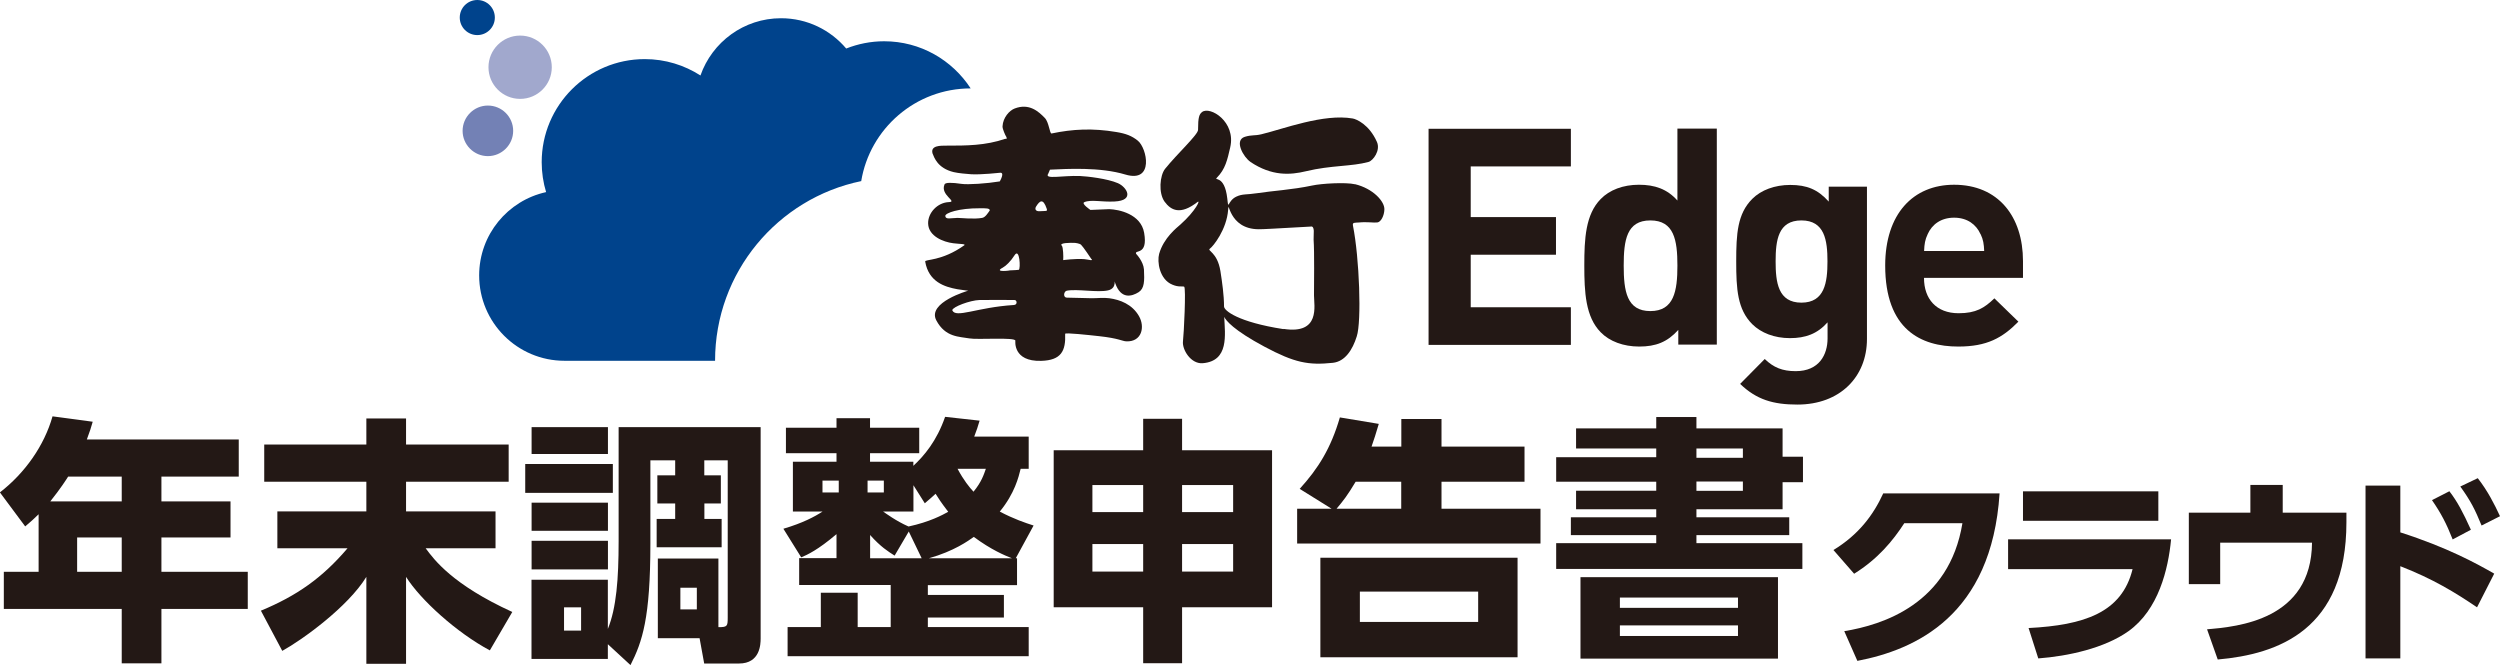 <?xml version="1.0" encoding="UTF-8"?>
<svg id="_レイヤー_2" data-name="レイヤー 2" xmlns="http://www.w3.org/2000/svg" viewBox="0 0 255.08 67.86">
  <defs>
    <style>
      .cls-1 {
        fill: #a1a8cd;
      }

      .cls-2 {
        fill: #7381b5;
      }

      .cls-3 {
        fill: #00438c;
      }

      .cls-4 {
        fill: #231815;
      }
    </style>
  </defs>
  <g id="_ロゴ" data-name="ロゴ">
    <g>
      <g>
        <g>
          <path class="cls-4" d="m188.17,64.4c3.92-.64,10.71-2.77,12.06-11.02h-5.93c-1.18,1.82-2.7,3.65-5.12,5.16l-2.11-2.42c2.54-1.55,4.05-3.53,5.08-5.78h11.87c-.81,12.49-8.61,15.96-14.51,17.09l-1.34-3.04Z"/>
          <path class="cls-4" d="m221.52,55.04c-.29,3.04-1.28,7.18-4.36,9.37-2.44,1.73-6.15,2.54-9.19,2.77l-.99-3.1c5.64-.29,9.52-1.55,10.61-6.01h-12.7v-3.04h16.62Zm-1.3-4.91v3.01h-13.81v-3.01h13.81Z"/>
          <path class="cls-4" d="m239.41,52.32v.97c0,10.98-6.96,13.46-13.13,14l-1.09-3.08c3.14-.27,10.65-.95,10.71-8.84h-9.37v4.23h-3.2v-7.29h6.28v-2.83h3.3v2.83h6.5Z"/>
          <path class="cls-4" d="m252.73,61.96c-2.23-1.51-4.48-2.89-7.82-4.19v9.41h-3.55v-17.63h3.55v4.77c4.79,1.53,7.82,3.2,9.58,4.21l-1.75,3.43Zm-2.81-11.83c.81,1.05,1.38,2.13,2.19,3.92l-1.86.99c-.64-1.63-1.18-2.66-2.11-4.01l1.78-.91Zm2.89-1.34c.99,1.26,1.71,2.66,2.27,3.88l-1.88.95c-.68-1.65-1.09-2.48-2.17-3.98l1.78-.85Z"/>
        </g>
        <g>
          <path class="cls-4" d="m24.36,44.84v3.79h-7.89v2.53h7.05v3.68h-7.05v3.5h8.81v3.79h-8.81v5.55h-4.05v-5.55H.39v-3.79h3.55v-5.87c-.45.45-.84.79-1.37,1.24l-2.58-3.47c2.55-1.97,4.52-4.76,5.37-7.76l4.1.55c-.18.63-.26.89-.6,1.81h15.49Zm-17.41,3.79c-.13.21-.74,1.18-1.82,2.53h7.29v-2.53h-5.47Zm5.47,6.21h-4.55v3.5h4.55v-3.5Z"/>
          <path class="cls-4" d="m37.38,45.36v-2.66h4.05v2.66h10.47v3.79h-10.47v3.03h9.13v3.76h-7.13c.87,1.18,2.74,3.71,8.84,6.5l-2.29,3.92c-3.39-1.81-7.08-5.16-8.55-7.5v8.87h-4.05v-8.87c-1.87,3.05-6.52,6.42-8.58,7.55l-2.18-4.1c3.68-1.53,6.26-3.34,8.84-6.37h-7.16v-3.76h9.08v-3.03h-10.42v-3.79h10.42Z"/>
          <path class="cls-4" d="m62.53,47.34v2.95h-8.94v-2.95h8.94Zm9.34,1.16h1.68v2.87h-1.68v1.58h1.76v2.89h-6.63v-2.89h1.89v-1.58h-1.82v-2.87h1.82v-1.53h-2.53v8.5c0,7.6-.82,10-2.03,12.39l-2.31-2.13v1.5h-7.79v-8.08h7.79v5.02c.87-2.13,1.1-5.1,1.1-8.94v-11.65h14.49v21.57c0,.58-.05,2.55-2.21,2.55h-3.55l-.47-2.58h-4.26v-8.13h6.18v7c.89,0,.95-.08.95-.95v-16.07h-2.39v1.53Zm-9.84-4.92v2.74h-7.79v-2.74h7.79Zm0,7.71v2.87h-7.79v-2.87h7.79Zm0,3.89v2.92h-7.79v-2.92h7.79Zm-2.74,6.79h-1.74v2.37h1.74v-2.37Zm11.81-2h-1.68v2.21h1.68v-2.21Z"/>
          <path class="cls-4" d="m104.96,44.57v3.26h-.82c-.21.84-.6,2.5-2.13,4.37,1.45.76,2.55,1.13,3.45,1.42l-1.82,3.34h.13v2.74h-9.1v1h7.76v2.31h-7.76v.97h10.29v2.97h-24.6v-2.97h3.39v-3.5h3.76v3.5h3.37v-4.29h-9.34v-2.74h3.81v-2.45c-1.92,1.63-2.97,2.1-3.6,2.37l-1.82-2.92c1.97-.58,3.21-1.24,4-1.76h-3.03v-5.08h4.45v-.87h-5.16v-2.6h5.16v-.97h3.42v.97h5.02v2.6h-5.02v.87h4.42v.42c1.08-1,2.39-2.53,3.24-5l3.52.39c-.18.6-.29.97-.55,1.63h5.55Zm-21.04,4.47v1.21h1.66v-1.21h-1.66Zm4.6,0v1.21h1.66v-1.21h-1.66Zm4.21,5.18l-1.45,2.47c-.66-.42-1.42-.89-2.5-2.1v2.37h5.26l-1.32-2.74Zm.47-4.71v2.68h-3.1c.24.16,1.32.97,2.6,1.53,2.18-.47,3.47-1.18,4.05-1.5-.71-.92-1.03-1.42-1.29-1.84-.29.29-.53.47-1.1.97l-1.16-1.84Zm10.05,7.45c-.74-.29-2.13-.87-3.89-2.18-.55.39-2,1.45-4.58,2.18h8.47Zm-5.55-9.13c.63,1.18,1.21,1.89,1.63,2.34.82-1,1.05-1.74,1.26-2.34h-2.89Z"/>
          <path class="cls-4" d="m116.64,67.67v-5.71h-9.13v-16.02h9.13v-3.21h3.97v3.21h9.18v16.02h-9.18v5.71h-3.97Zm-5.18-18.18v2.76h5.18v-2.76h-5.18Zm0,6.02v2.81h5.18v-2.81h-5.18Zm14.36-6.02h-5.21v2.76h5.21v-2.76Zm0,6.02h-5.21v2.81h5.21v-2.81Z"/>
          <path class="cls-4" d="m142.98,45.57v-2.82h4.1v2.82h8.47v3.58h-8.47v2.76h10.1v3.55h-24.83v-3.55h3.52l-3.26-2.03c1.89-2.08,3.18-4.13,4.1-7.29l3.97.66c-.32,1.08-.47,1.55-.74,2.32h3.03Zm11.86,21.49h-20.12v-10.15h20.12v10.15Zm-16.52-17.91c-.87,1.45-1.21,1.87-1.95,2.76h6.6v-2.76h-4.66Zm12.5,11.21h-12.07v3.1h12.07v-3.1Z"/>
          <path class="cls-4" d="m168.99,43.71v-1.16h4.1v1.16h8.79v2.89h2.08v2.6h-2.08v2.76h-8.79v.82h9.47v1.82h-9.47v.82h10.81v2.63h-25.12v-2.63h10.21v-.82h-8.71v-1.82h8.71v-.82h-8.18v-1.89h8.18v-.92h-10.21v-2.5h10.21v-.89h-8.18v-2.05h8.18Zm12.42,15.18v8.31h-20.15v-8.31h20.15Zm-16.13,2.08v1.05h12.05v-1.05h-12.05Zm0,2.84v1.08h12.05v-1.08h-12.05Zm12.55-18.05h-4.74v.95h4.74v-.95Zm0,3.37h-4.74v.95h4.74v-.95Z"/>
        </g>
      </g>
      <g>
        <g>
          <path class="cls-4" d="m145.76,35.18V13.14h14.52v3.84h-10.22v5.17h8.7v3.84h-8.7v5.36h10.22v3.84h-14.52Z"/>
          <path class="cls-4" d="m171.24,35.18v-1.52c-1.11,1.24-2.29,1.7-3.99,1.7-1.61,0-3.03-.53-3.93-1.46-1.55-1.58-1.67-4.09-1.67-6.81s.12-5.2,1.67-6.78c.9-.93,2.29-1.46,3.9-1.46s2.88.43,3.93,1.61v-7.34h4.02v22.04h-3.93Zm-2.85-12.69c-2.42,0-2.72,2.01-2.72,4.61s.31,4.64,2.72,4.64,2.76-2.04,2.76-4.64-.34-4.61-2.76-4.61Z"/>
          <path class="cls-4" d="m183.4,41.28c-2.48,0-4.18-.5-5.85-2.11l2.51-2.54c.9.87,1.8,1.24,3.16,1.24,2.41,0,3.25-1.7,3.25-3.34v-1.64c-1.05,1.18-2.26,1.61-3.84,1.61s-2.94-.53-3.84-1.42c-1.52-1.52-1.64-3.59-1.64-6.41s.12-4.86,1.64-6.38c.9-.9,2.29-1.42,3.87-1.42,1.7,0,2.82.46,3.93,1.7v-1.52h3.9v15.54c0,3.87-2.76,6.69-7.09,6.69Zm.4-18.79c-2.38,0-2.63,2.04-2.63,4.18s.25,4.21,2.63,4.21,2.66-2.07,2.66-4.21-.28-4.18-2.66-4.18Z"/>
          <path class="cls-4" d="m196.31,28.37c0,2.11,1.24,3.59,3.53,3.59,1.77,0,2.63-.53,3.65-1.52l2.45,2.38c-1.64,1.67-3.22,2.54-6.13,2.54-3.81,0-7.46-1.73-7.46-8.27,0-5.26,2.85-8.24,7.03-8.24,4.49,0,7.03,3.22,7.03,7.8v1.7h-10.09Zm5.76-4.49c-.43-.96-1.33-1.67-2.69-1.67s-2.26.71-2.69,1.67c-.28.59-.34,1.02-.37,1.73h6.13c-.03-.71-.09-1.15-.37-1.73Z"/>
        </g>
        <g>
          <path class="cls-4" d="m107.15,17.31c1.72-.08,5.09-.28,7.68.5,2.95.88,2.21-2.7,1.26-3.46-.61-.49-1.21-.72-2.19-.88-2.43-.41-4.46-.3-6.61.15-.19.03-.26-1.16-.69-1.59-.63-.65-1.59-1.53-3.07-.96-.53.2-1.19.91-1.24,1.82-.02.27.33.98.29.9.31.49,0,.37,0,.37-2.05.7-3.97.7-6.02.7-.61,0-1.64-.02-1.41.8.17.41.51,1.5,2.15,1.9.49.12,1.38.19,1.79.22,1,.06,2.92-.15,2.92-.15.57-.09,0,.88,0,.88-1.33.22-3.26.35-3.92.25-.93-.14-1.67-.16-1.72.07-.46,1.06,1.36,1.76.46,1.79-1.18.04-2.17,1.11-2.13,2.2.04,1.28,1.56,1.88,2.57,2,.72.09,1.26.06,1.13.2-2.34,1.67-4.05,1.41-4,1.67.36,2.08,1.98,2.58,3.28,2.82.75.12,1.11.15,1.11.15,0,0-4.21,1.2-3.26,3.02.92,1.75,2.35,1.66,3.39,1.85.79.15,4.73-.15,4.68.24,0,0-.28,2.14,2.64,2.05,2.05-.06,2.51-1.02,2.44-2.76,0-.14,2.36.12,3.46.24,2.03.22,2.38.52,2.79.53,1.57.06,1.92-1.47,1.28-2.58-.69-1.2-1.92-1.67-3.03-1.82-.61-.08-1.15,0-1.77,0-.81,0-1.69-.06-2.53-.06-.46,0-.34-.65-.03-.71,1.06-.2,3.15.21,4.2-.03,1.04-.23.52-1.37.74-.73.59,1.67,1.69,1.35,2.39.91.59-.38.6-1.14.54-2.32-.06-.83-.8-1.59-.8-1.59-.2-.47,1.23.23.82-2.14-.33-1.93-2.59-2.39-3.57-2.42-.2,0-1.91.08-1.91.08,0,0-.96-.64-.63-.79.69-.3,1.77,0,3.09-.07,2.11-.1,1.24-1.48.34-1.87-1.08-.47-3.15-.7-3.86-.73-1.81-.07-3.67.38-3.25-.23l.18-.42Zm-9.54,4.93c-.57,0-1.13.19-1.16-.2-.02-.31,1.37-.8,3.54-.79.62,0,1-.01,1,.22-.21.29-.45.7-.77.76-.83.16-2.2,0-2.61,0Zm5.84,8.88c-3.81.24-5.95,1.39-6.29.53.04-.34,1.81-1.01,2.79-1.04.54-.02,3.54,0,3.54,0,.28-.03.36.49-.04.51Zm.49-3.59s-.58.06-.96.06c.24,0-1.68.25-.67-.28.32-.17.82-.65,1.21-1.27.52-.81.63,1.39.43,1.49Zm5.67-2.75c.1,0,.53.05.69.19.21.19,1.02,1.41,1.02,1.41.33.31-.28.09-.69.06-.91-.07-2.15.1-2.15.1.03-.33,0-1.33-.14-1.47-.34-.32.99-.3,1.27-.29Zm-3.53-3.23c-.41.03-.52-.22-.37-.47.39-.63.72-.85,1.08.19.12.34-.04.23-.7.28Z"/>
          <path class="cls-4" d="m138.25,18.8c-.93-.22-3.41-.08-4.37.13-2.01.43-4.22.56-5.6.78-1.08.17-1.49.05-2.13.35-.93.43-.78,1.52-.93.18-.28-2.46-1.41-1.76-1.06-2.11.87-.88,1.07-1.83,1.36-3.09.61-2.63-2.07-4.24-2.87-3.61-.29.23-.41.52-.41,1.82,0,.49-2.13,2.44-3.36,3.97-.55.69-.69,2.47-.06,3.35.65.89,1.6,1.41,3.35.05.37-.3-.16.89-1.73,2.29-.36.32-1.7,1.34-2.17,2.99-.22.79.02,2.61,1.36,3.15.64.27.98.13,1.19.2.21.07-.03,4.85-.12,5.59-.09.82.79,2.31,2.01,2.22,2.71-.22,2.28-2.91,2.2-4.73.16.36.94,1.35,4.1,3.04,3.09,1.65,4.49,1.91,6.98,1.65,1.25-.13,2.02-1.34,2.44-2.69.51-1.52.27-8.01-.38-11.28-.08-.39.15-.31.62-.35.78-.08,1.46.04,1.85,0,.39-.04.71-.7.73-1.31.05-.82-1.14-2.15-3.01-2.6Zm-7.3,14.78c-4.64-.72-6.06-1.89-6.06-2.31,0-1.14-.19-2.47-.37-3.62-.32-1.95-1.39-2.05-1.07-2.28.35-.25,1.71-1.96,1.86-3.96.08-1.23-.03,1.98,3.13,1.98.55,0,1.28-.05,5.26-.27.52-.13.3.84.33,1.33.09,1.27.04,4.65.04,5.69s.68,4-3.1,3.42Z"/>
          <path class="cls-4" d="m127.58,16.52c2.2,1.47,4.06,1.34,5.68.95,2.57-.62,4.66-.47,6.38-.95.46-.13,1.24-1.17.85-2.04-.79-1.79-2.11-2.33-2.47-2.39-2.97-.52-7.11,1.08-9.32,1.61-.72.17-.97.04-1.69.26-1.12.35-.14,2.08.58,2.56Z"/>
        </g>
        <g>
          <path class="cls-3" d="m50.49,1.79c0-.99-.8-1.79-1.79-1.79s-1.79.8-1.79,1.79.8,1.79,1.79,1.79,1.79-.8,1.79-1.79Z"/>
          <path class="cls-2" d="m52.36,13.35c0-1.43-1.16-2.58-2.58-2.58s-2.58,1.16-2.58,2.58,1.16,2.58,2.58,2.58,2.58-1.16,2.58-2.58Z"/>
          <circle class="cls-1" cx="53.07" cy="6.86" r="3.23"/>
          <path class="cls-3" d="m87.87,18.49c.88-5.37,5.55-9.47,11.17-9.47-1.88-2.89-5.12-4.81-8.83-4.81-1.37,0-2.67.27-3.87.74-1.6-1.89-3.98-3.09-6.65-3.09-3.8,0-7.03,2.44-8.22,5.84-1.64-1.05-3.58-1.67-5.68-1.67-5.81,0-10.52,4.71-10.52,10.52,0,1.06.16,2.09.45,3.05-3.91.86-6.83,4.34-6.83,8.5,0,4.81,3.9,8.71,8.71,8.71h15.36c0-9.03,6.39-16.57,14.9-18.33Z"/>
        </g>
      </g>
    </g>
  </g>
</svg>
